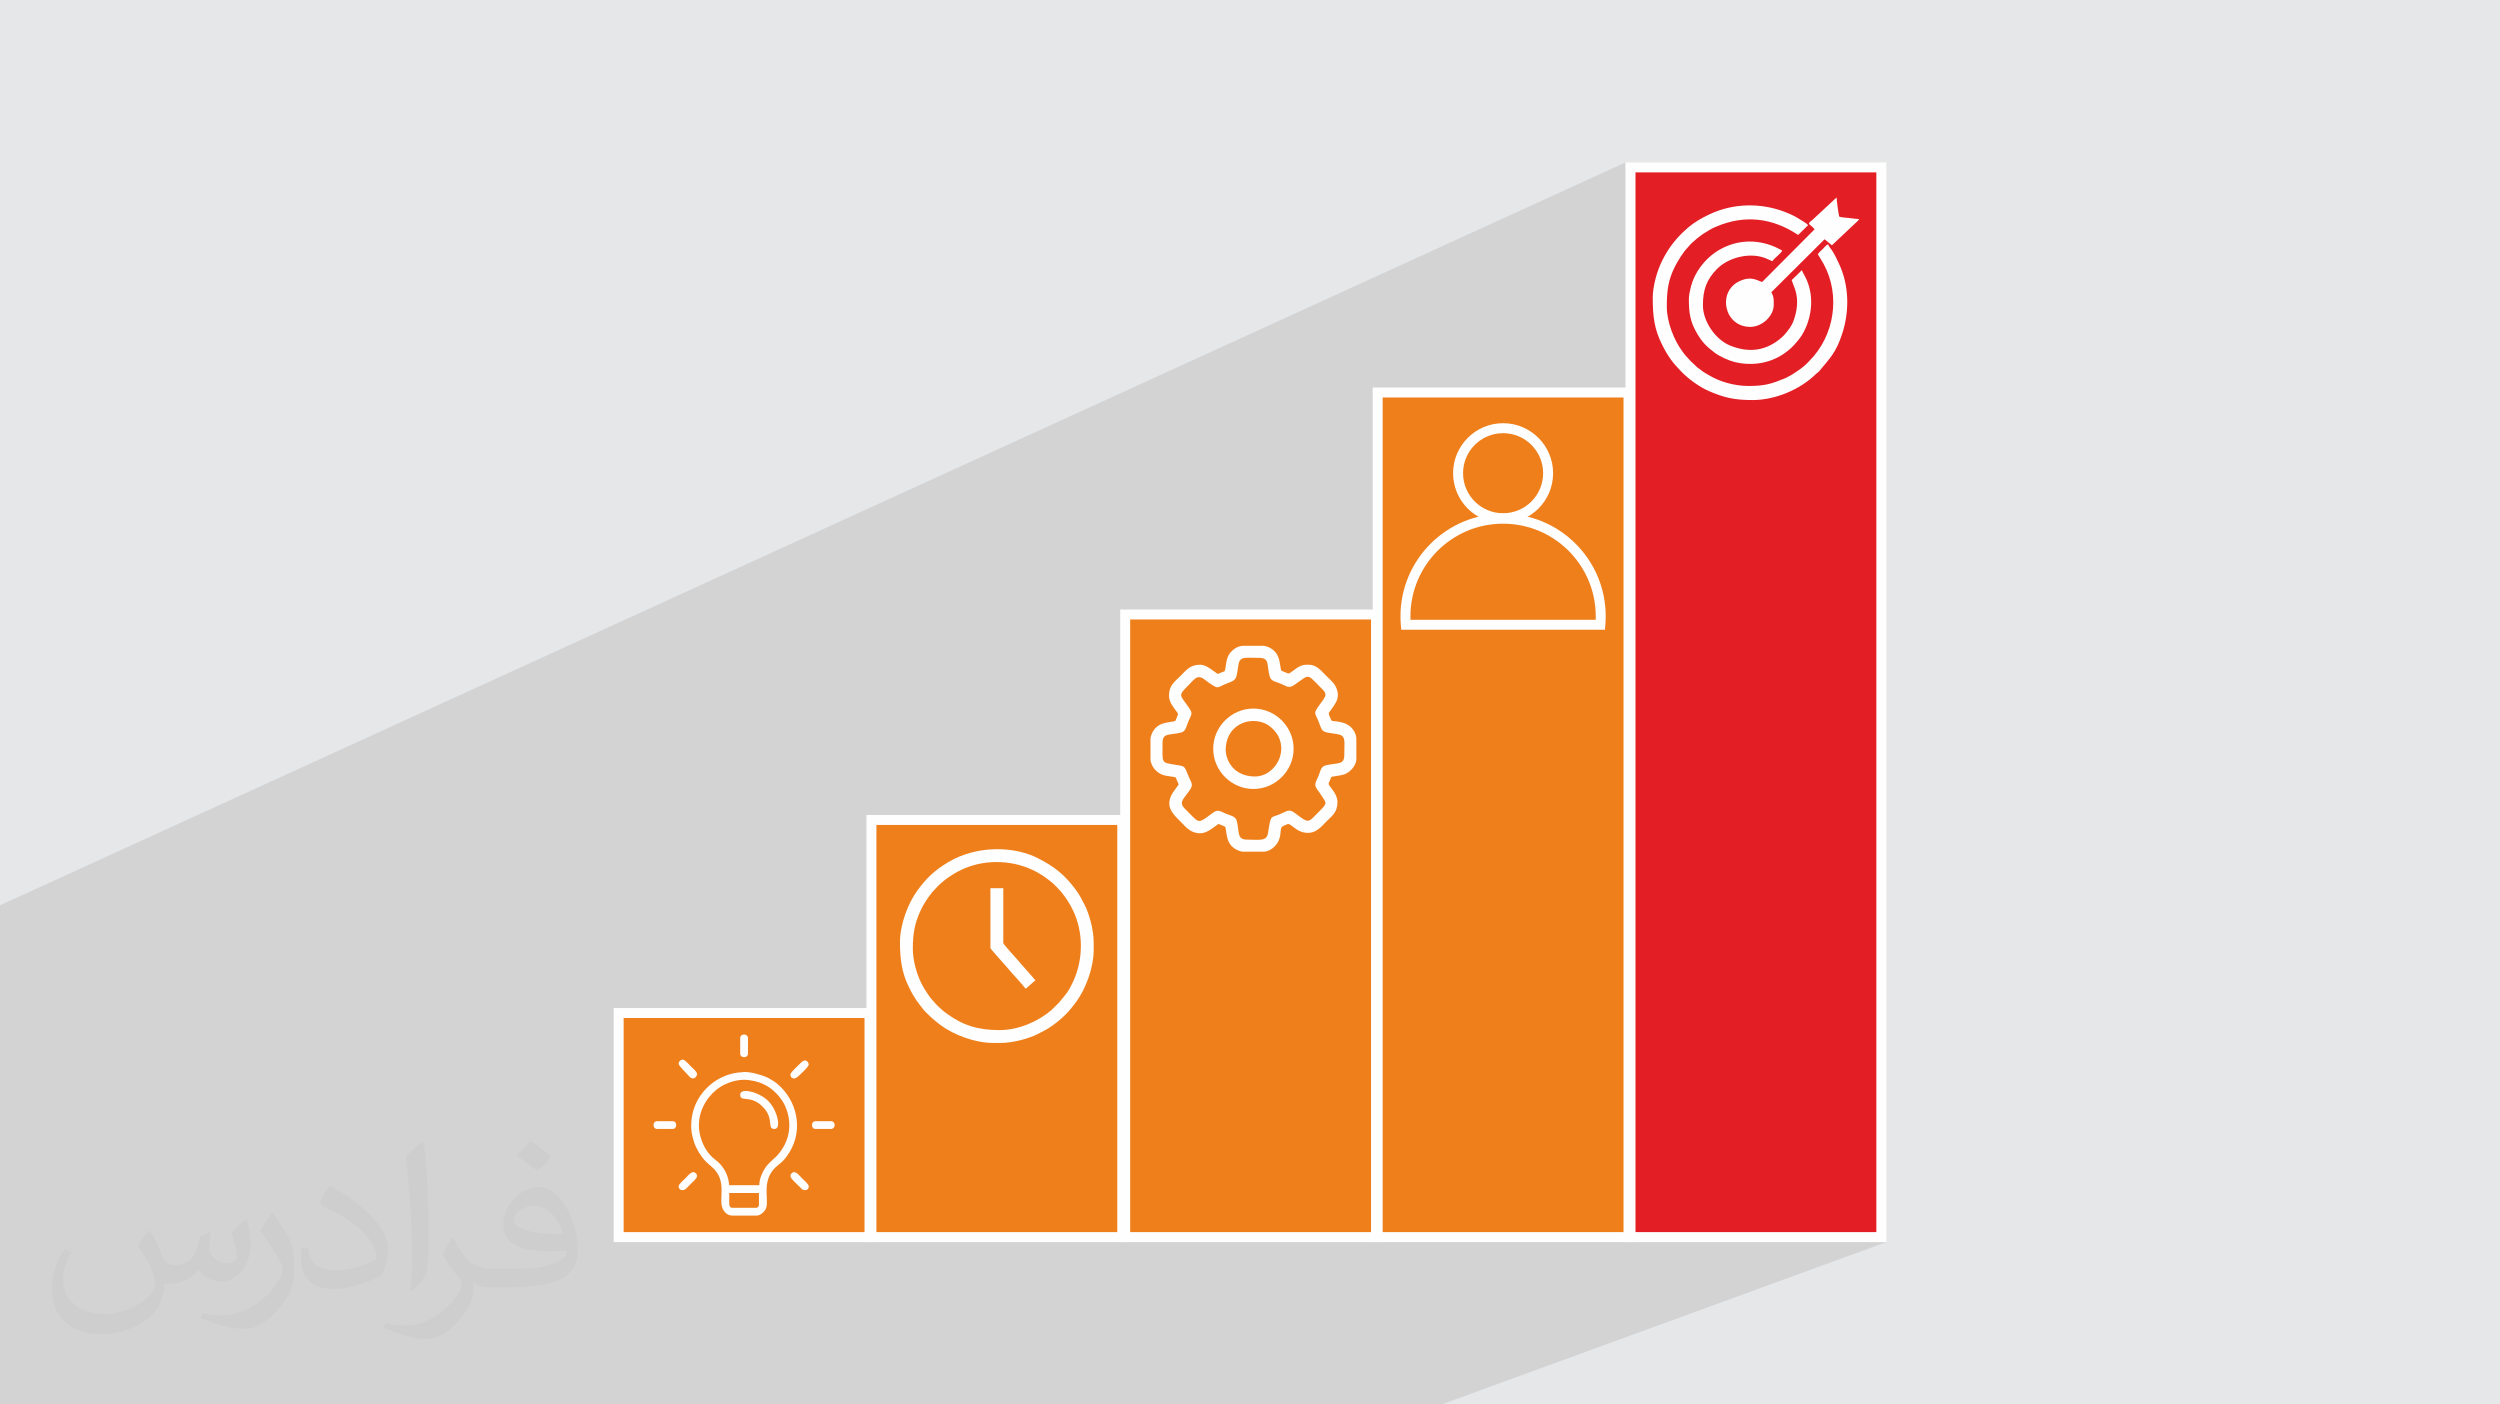 <?xml version="1.0" encoding="UTF-8"?>
<!DOCTYPE svg PUBLIC "-//W3C//DTD SVG 1.1//EN" "http://www.w3.org/Graphics/SVG/1.1/DTD/svg11.dtd">
<!-- Creator: CorelDRAW 2020 (64-Bit) -->
<svg xmlns="http://www.w3.org/2000/svg" xml:space="preserve" width="94.192mm" height="52.917mm" version="1.1" style="shape-rendering:geometricPrecision; text-rendering:geometricPrecision; image-rendering:optimizeQuality; fill-rule:evenodd; clip-rule:evenodd"
viewBox="0 0 9404.92 5283.66"
 xmlns:xlink="http://www.w3.org/1999/xlink"
 xmlns:xodm="http://www.corel.com/coreldraw/odm/2003">
 <defs>
  <style type="text/css">
   <![CDATA[
    .fil6 {fill:#FEFEFE}
    .fil5 {fill:#EF7F1A}
    .fil3 {fill:#E31E24}
    .fil0 {fill:#E6E7E8}
    .fil4 {fill:#FEFEFE;fill-rule:nonzero}
    .fil2 {fill:#373435;fill-opacity:0.031}
    .fil1 {fill:#2B2A29;fill-opacity:0.102}
   ]]>
  </style>
 </defs>
 <g id="Layer_x0020_1">
  <polygon class="fil0" points="-0,0 9404.92,0 9404.92,5283.66 -0,5283.66 "/>
  <polygon class="fil1" points="-0,3798.11 -0,3796.83 -0,3778.02 -0,3772.65 -0,3767.66 -0,3760.4 -0,3754.66 -0,3753.15 -0,3751.29 -0,3750.16 -0,3700.2 -0,3453.38 -0,3429.55 -0,3405.7 6115.13,610.99 6115.13,638.31 6133.89,629.75 7077.54,629.75 7077.54,4653.9 7026.21,4672.67 7096.3,4672.67 5422.69,5283.66 5354.99,5283.66 5287.46,5283.66 4504.02,5283.66 4475,5283.66 4437.3,5283.66 4414.08,5283.66 4370.71,5283.66 3586.58,5283.66 3556.34,5283.66 3520.81,5283.66 3497.34,5283.66 3455.19,5283.66 2664.5,5283.66 2638.88,5283.66 2599.69,5283.66 2581.8,5283.66 2535.03,5283.66 1746.05,5283.66 1716.8,5283.66 1682.21,5283.66 1661.65,5283.66 1618.5,5283.66 1082.96,5283.66 1056.78,5283.66 1028.41,5283.66 1008.79,5283.66 1007.98,5283.66 1006.68,5283.66 921.23,5283.66 911.86,5283.66 871.83,5283.66 825.77,5283.66 823.3,5283.66 816.26,5283.66 798.36,5283.66 777.33,5283.66 745.12,5283.66 717.76,5283.66 708.32,5283.66 664.88,5283.66 661.24,5283.66 587.2,5283.66 580.19,5283.66 560.56,5283.66 559.43,5283.66 551.74,5283.66 511.68,5283.66 509.72,5283.66 486.1,5283.66 484.49,5283.66 463.57,5283.66 462.64,5283.66 461.77,5283.66 454.57,5283.66 452.02,5283.66 434.95,5283.66 377.33,5283.66 366.76,5283.66 346.07,5283.66 317.67,5283.66 168.49,5283.66 112.44,5283.66 57.32,5283.66 50.73,5283.66 37.05,5283.66 33.8,5283.66 24.23,5283.66 17.82,5283.66 13.68,5283.66 6.33,5283.66 -0,5283.66 -0,5277.27 -0,5271.67 -0,5269.6 -0,5263.81 -0,5262.3 -0,5259.73 -0,5259.63 -0,5247.42 -0,5246.26 -0,5240.43 -0,5239.48 -0,5238.41 -0,5228.21 -0,5228.06 -0,5225.99 -0,5219.9 -0,5217.87 -0,5217.13 -0,5208.43 -0,5195.9 -0,5192.38 -0,5189.35 -0,5189.01 -0,5184.97 -0,5179.34 -0,5178.91 -0,5178.82 -0,5168.51 -0,5161.94 -0,5159.16 -0,5141.96 -0,5141.5 -0,5134.41 -0,5133.78 -0,5133.7 -0,5133.4 -0,5131.42 -0,5118.61 -0,5116.71 -0,5116.46 -0,5111.8 -0,5111.37 -0,5104.7 -0,5094.3 -0,5089.38 -0,5078.92 -0,5072.2 -0,5071.29 -0,5071.1 -0,5061.47 -0,5059.97 -0,5059.25 -0,5059.16 -0,5057.86 -0,5041.46 -0,5038.16 -0,5033.95 -0,5028.92 -0,5027.93 -0,5025.25 -0,5019.46 -0,5018.31 -0,5007.46 -0,4994.81 -0,4986.72 -0,4983.59 -0,4982.59 -0,4972.22 -0,4972.05 -0,4971.23 -0,4960.86 -0,4929.24 -0,4926.02 -0,4918.08 -0,4916.23 -0,4911.69 -0,4910.54 -0,4909.66 -0,4897.26 -0,4886.28 -0,4883.06 -0,4875.96 -0,4872.46 -0,4871.15 -0,4870.95 -0,4868.69 -0,4867.08 -0,4866.06 -0,4861.81 -0,4852.03 -0,4838.74 -0,4833.44 -0,4822.76 -0,4818.94 -0,4811.72 -0,4809.74 -0,4805.64 -0,4804.5 -0,4804.21 -0,4797.47 -0,4791.56 -0,4790.61 -0,4781.79 -0,4779.18 -0,4772.14 -0,4755.75 -0,4755.6 -0,4752.67 -0,4711.16 -0,4711.13 -0,4677.58 -0,4676.14 -0,4665.88 -0,4661.9 -0,4657.82 -0,4656.61 -0,4654.47 -0,4652.66 -0,4647.34 -0,4642.4 -0,4625.23 -0,4620.41 -0,4610.32 -0,4606.25 -0,4606.1 -0,4605.32 -0,4604.92 -0,4604.35 -0,4601.91 -0,4596.81 -0,4593.39 -0,4587.66 -0,4582.71 -0,4581.3 -0,4554.92 -0,4554.75 -0,4554.01 -0,4537.77 -0,4522.45 -0,4509.51 -0,4508.89 -0,4508.77 -0,4507.37 -0,4502.33 -0,4499.7 -0,4497.55 -0,4493.82 -0,4492.43 -0,4490.3 -0,4480.1 -0,4472.65 -0,4451.2 -0,4450.75 -0,4446.57 -0,4445.04 -0,4431.2 -0,4418.51 -0,4413.83 -0,4395.22 -0,4392.04 -0,4390.21 -0,4384.84 -0,4383.25 -0,4371.61 -0,4366.98 -0,4354.06 -0,4342.25 -0,4342.24 -0,4322.7 -0,4315.45 -0,4303.51 -0,4279.91 -0,4264.47 -0,4258.92 -0,4243.46 -0,4225.36 -0,4214.37 -0,4206.34 -0,4203.5 -0,4193.67 -0,4192.39 -0,4184.69 -0,4181.67 -0,4169.64 -0,4169.16 -0,4165.46 -0,4158.04 -0,4144.63 -0,4134.34 -0,4132.28 -0,4115.35 -0,4109.07 -0,4105.49 -0,4087.88 -0,4084.78 -0,4069.38 -0,4046.16 -0,4044.09 -0,4043.42 -0,4015.66 -0,3996.99 -0,3994.79 -0,3987.55 -0,3978.26 -0,3969.85 -0,3969.72 -0,3961.6 -0,3948.33 -0,3945.2 -0,3944.29 -0,3939.79 -0,3932.46 -0,3923.49 -0,3915.23 -0,3903.38 -0,3896.67 -0,3896.33 -0,3889.15 -0,3879.57 -0,3879.18 -0,3837.91 -0,3830.46 -0,3829.17 -0,3821 -0,3820.19 -0,3800.08 "/>
  <path class="fil2" d="M564.26 4628.75c17.95,27.21 29.6,53.36 40.96,82.43 8.45,16.91 12.93,48.09 52.57,48.09 11.61,0 28.28,-3.42 43.06,-11.61 16.63,-8.73 29.32,-21.94 35.94,-42l15.85 -53.36 38.57 -19.02 2.64 2.64c-5.27,20.09 -6.59,39.36 -6.59,54.43 0,44.63 38.57,61.56 69.22,61.56 17.95,0 34.09,-8.73 34.09,-25.11 0,-21.13 -8.98,-57.06 -20.62,-89.29 17.95,-17.95 35.94,-35.94 56.53,-50.47l3.17 1.6c8.98,38.04 14,75.56 14,100.66 0,24.57 -10.83,51.79 -19.81,69.49 -18.49,34.87 -51.25,62.62 -90.87,62.62 -30.1,0 -63.65,-15.07 -86.66,-43.06l-1.32 0c-21.66,26.96 -55.22,51.25 -108.86,51.25l-16.63 0c-2.64,35.41 -10.29,60.49 -21.94,82.95 -31.95,62.34 -126.81,106.47 -216.1,106.47 -124.17,0 -186.51,-71.59 -186.51,-166.96 0,-58.91 19.27,-113.6 48.88,-152.42l24.29 10.04c-18.49,35.41 -30.91,68.68 -30.91,101.45 0,89.29 72.66,131.83 156.4,131.83 77.68,0 173.83,-49.41 191.28,-106.72 -6.59,-62.62 -30.1,-91.93 -66.04,-148.99 10.83,-19.02 24.83,-38.04 42.28,-58.38l3.17 0 0 0 0 0 -0.02 -0.09zm1432.14 -336.04c26.15,16.39 51.79,35.66 76.87,57.85 -14,19.81 -31.45,37.79 -53.11,53.64 -25.11,-20.34 -50.19,-37.79 -75.84,-56.27 17.42,-19.55 34.62,-38.29 52.04,-55.22l0 0 0 0 0 0 0 0 0 0 0.03 0zm13.47 244.11c-42.28,0 -76.87,27.75 -76.87,48.34 0,44.13 84.53,57.85 185.72,57.31 -12.68,-51.79 -57.06,-105.68 -108.86,-105.68l0.01 0.03zm-94.86 236.19c54.96,0 103.04,-1.6 139.74,-10.83 40.96,-10.29 75.56,-30.91 75.56,-45.17 0,-3.7 0,-8.19 -1.32,-11.89 -22.98,2.11 -49.41,2.11 -72.38,2.11 -74.49,0 -131.55,-16.91 -154.02,-58.66 -5.55,-11.61 -9.51,-24.57 -9.51,-39.36 0,-40.43 17.42,-79.79 48.09,-107 25.61,-22.45 53.89,-36.44 82.67,-36.44 52.04,0 93.51,41.75 122.57,107.54 15.85,35.94 26.68,77.4 26.68,129.72 0,34.87 -9.51,64.19 -31.17,85.85 -40.43,39.11 -114.92,53.89 -229.04,53.89l-51.79 0 0 0 -13.47 0c-28.28,0 -48.62,-5.02 -64.72,-17.42l-2.64 0c0.79,6.59 1.32,12.93 1.32,19.02 0,25.61 -8.45,58.38 -25.61,84.53 -50.72,75.3 -105.68,108.04 -153.24,108.04 -48.09,0 -107,-18.49 -160.11,-42.54l9.51 -18.49c17.17,7.13 40.96,11.89 73.7,11.89 85.85,0 198.66,-82.43 212.66,-163 -3.17,-6.59 -8.98,-15.32 -17.17,-24.57 -25.11,-29.85 -40.96,-54.68 -55.75,-80.83 12.68,-25.11 24.29,-45.17 35.13,-63.4l4.49 -0.53c36.72,74.77 69.99,117.55 144.23,117.55l11.61 0 0 0 53.89 0 0 0 0 0 0 0 0 0 0 0 0.09 0.01zm-371.98 79c6.34,-34.34 6.87,-72.91 6.87,-108.86l0 -53.36c0,-99.6 -12.68,-244.36 -22.98,-338.68 17.95,-19.27 43.06,-42 62.87,-57.31l5.81 1.6c13.47,118.62 16.63,256 16.63,383.06 0,33.3 -1.32,65.79 -4.49,89.55 -1.85,30.1 -19.27,52.83 -56.53,87.7l-8.19 -3.7zm-382.8 -157.19c1.85,46.77 24.83,83.49 105.15,83.49 49.93,0 92.19,-12.93 138.96,-35.13 8.45,-3.7 12.93,-8.73 12.93,-12.93 0,-29.32 -22.45,-68.15 -60.23,-103.55 -36.72,-33.3 -85.34,-62.62 -130.76,-82.18 -15.6,-6.59 -20.62,-13.47 -20.62,-20.09 0,-13.47 17.95,-41.75 32.77,-62.09l5.02 -0.53c52.04,27.21 110.17,67.64 153.24,112.53 39.11,41.47 63.4,83.49 63.4,129.19 0,33.81 -10.29,65.51 -26.96,95.11 -57.06,28.79 -117.83,50.72 -178.06,50.72 -73.17,0 -123.1,-34.34 -123.1,-114.92 0,-8.73 0,-22.19 3.17,-39.64l25.11 0 0 0 0 0 0 0 0 0 0 0 -0.02 0zm-132.37 -132.9l45.45 73.45c16.63,27.21 32.23,56.81 32.23,103.55l0 59.7c0,48.34 -30.91,100.13 -80.83,151.38 -39.11,34.62 -73.7,49.41 -105.68,49.41 -47.55,0 -101.98,-14.79 -164.85,-41.75l7.13 -18.49c19.81,5.27 42.79,9.77 71.06,9.77 90.36,-0.53 182.8,-66.57 225.08,-147.15 5.02,-9.26 6.87,-17.95 6.87,-24.04 0,-9.26 -5.02,-19.55 -8.98,-28.79 -22.98,-43.31 -48.62,-82.95 -76.87,-119.68 14.79,-23.25 29.6,-45.7 45.7,-67.9l3.7 0.53 0 0 0 0 0 0 0 0 0 0 -0.02 0.01z"/>
  <g id="_2865031630000">
   <rect class="fil3" x="6133.89" y="629.74" width="943.65" height="4024.16"/>
   <path class="fil4" d="M6133.89 610.99l962.4 0 0 4061.68 -981.16 0 0 -4061.68 18.76 0zm924.88 37.52l-906.12 0 0 3986.63 906.12 0 0 -3986.63z"/>
   <rect class="fil5" x="5182.78" y="1476.53" width="943.65" height="3177.38"/>
   <path class="fil4" d="M5182.78 1457.76l962.4 0 0 3214.9 -981.16 0 0 -3214.9 18.76 0zm924.88 37.52l-906.12 0 0 3139.86 906.12 0 0 -3139.86z"/>
   <rect class="fil5" x="4232.92" y="2311.66" width="943.65" height="2342.24"/>
   <path class="fil4" d="M4232.92 2292.9l962.41 0 0 2379.77 -981.17 0 0 -2379.77 18.76 0zm924.89 37.52l-906.13 0 0 2304.72 906.13 0 0 -2304.72z"/>
   <rect class="fil5" x="3278.27" y="3084.64" width="943.65" height="1569.26"/>
   <path class="fil4" d="M3278.28 3065.88l962.4 0 0 1606.79 -981.16 0 0 -1606.79 18.76 0zm924.88 37.52l-906.12 0 0 1531.74 906.12 0 0 -1531.74z"/>
   <rect class="fil5" x="2327.38" y="3811.01" width="943.65" height="842.9"/>
   <path class="fil4" d="M2327.39 3792.24l962.4 0 0 880.43 -981.16 0 0 -880.43 18.76 0zm924.88 37.52l-906.12 0 0 805.38 906.12 0 0 -805.38z"/>
   <path class="fil6" d="M2743.33 4527.83l0 -39.92 111.76 0 0 46.57c0,3.7 -5.6,9.32 -9.32,9.32l-90.47 0c-8.44,0 -11.97,-7.61 -11.97,-15.97zm54.55 -465.67c25.82,0 52.61,6.62 70.5,14.65 8.63,3.87 19.79,9.65 27.41,15.18 23.28,16.9 46.57,42.72 58.15,69.57 4.38,10.18 8.06,19.95 10.79,31.77 13.79,59.41 -3.39,112.98 -42.62,155.38l-1.97 2.03c-15.55,14.89 -29.97,25.16 -42.19,44.29 -9.85,15.42 -21.55,38.91 -21.55,63.61l-113.09 0c-1.28,-5.48 -1.41,-12.08 -2.51,-17.45 -6.41,-31.39 -24.29,-59.54 -49.56,-78.16 -29.33,-21.61 -48.91,-56.27 -57.31,-91.7 -5.18,-21.9 -5.65,-35.76 -3.49,-57.29 3.3,-33.09 21.18,-70.72 44.05,-94.31 6.01,-6.21 0.77,-3.14 10.47,-10.81 2.37,-1.88 3.24,-3.12 5.45,-5.19 26.1,-24.46 71.38,-41.57 107.45,-41.57zm-42.58 510.91l90.47 0c14.79,0 27.65,-12.63 33.58,-22.31 18.76,-30.59 -18.98,-103.18 37.24,-158.33 16.45,-16.14 22.87,-15.11 42.47,-41.36 63.28,-84.74 46.26,-193.68 -21.82,-261.97 -7.85,-7.88 -21.55,-19.02 -31.16,-24.71l-17.73 -10.2c-22.9,-10.64 -64.38,-22.44 -90.42,-21.35 -5.81,0.24 -5.49,1.18 -12.02,1.39 -6.63,0.2 -7.98,0.49 -13.39,1.25 -76.62,10.65 -143.24,68.64 -164.35,142.99 -8.53,30.04 -11.08,65.16 -2.96,97.66 4.01,16.07 7.54,27.85 14.39,41.49 6.95,13.87 12.1,22.75 21.09,34.79 11.26,15.08 20.48,23.15 34.4,34.8 66.97,55.98 23.06,125.08 45.89,164.32 6.26,10.76 17.82,21.55 34.33,21.55z"/>
   <path class="fil6" d="M2784.57 4118.04c0,30.43 37.81,-1.45 84.15,44.9 46.35,46.35 14.47,84.15 44.9,84.15 27.88,0 10.11,-71.74 -23.6,-105.45 -33.86,-33.86 -105.45,-51.41 -105.45,-23.6z"/>
   <path class="fil6" d="M2553.06 4002.28c0,7.38 30.71,36.13 37.05,44.1 17.94,22.55 32.13,3.46 32.13,-5.52 0,-9.57 -17.54,-23.53 -23.61,-29.61 -5.38,-5.38 -22.01,-24.94 -29.61,-24.94 -8.94,0 -15.97,7.02 -15.97,15.97z"/>
   <path class="fil6" d="M2458.6 4231.12c0,8.99 3.84,15.97 13.31,15.97l58.54 0c17.87,0 17.87,-29.28 0,-29.28l-58.54 0c-7.48,0 -13.31,5.83 -13.31,13.31z"/>
   <path class="fil6" d="M3054.67 4231.12c0,8.99 3.83,15.97 13.3,15.97l58.54 0c8.17,0 12.6,-6.1 13.31,-12.73l0 -3.8c-0.71,-6.63 -5.14,-12.74 -13.31,-12.74l-58.54 0c-7.47,0 -13.3,5.83 -13.3,13.31z"/>
   <path class="fil6" d="M2784.57 3905.16l0 58.54c0,17.87 29.27,17.87 29.27,0l0 -58.54c0,-8.17 -6.1,-12.6 -12.73,-13.31l-3.8 0c-6.63,0.71 -12.73,5.14 -12.73,13.31z"/>
   <path class="fil6" d="M2553.06 4462.63c0,8.88 5.71,14.63 14.64,14.63 11.08,0 18.89,-11.57 30.26,-22.95 6.15,-6.14 24.28,-20.66 24.28,-30.27 0,-7.77 -6.86,-14.63 -14.63,-14.63 -9.58,0 -23.54,17.54 -29.61,23.61 -5.38,5.38 -24.95,22.01 -24.95,29.61z"/>
   <path class="fil6" d="M2973.5 4424.04c0,9.82 27.76,33.63 38.25,44.24 6.11,6.17 6.98,8.98 18.96,8.98 6.96,0 11.98,-7.51 11.98,-13.3 0,-9.24 -18.32,-24.3 -24.28,-30.27 -6.15,-6.14 -20.66,-24.27 -30.27,-24.27 -7.77,0 -14.64,6.86 -14.64,14.63z"/>
   <path class="fil6" d="M2973.5 4042.19c0,15.67 15.58,21.29 30.94,5.66 8.01,-8.14 38.25,-34.16 38.25,-44.24 0,-0.7 -7.46,-28.08 -30.27,-4.99 -9.07,9.17 -38.92,35.86 -38.92,43.57z"/>
   <path class="fil6" d="M3434.08 3569.13c0,-57.55 7.2,-96.42 28.94,-143.3 12.22,-26.34 27.1,-48.38 44.87,-70.43 2.99,-3.7 6,-5.82 8.97,-9.54 11.38,-14.25 35.86,-34.84 50.45,-44.92 16.04,-11.08 30.16,-19.58 48.49,-28.38 82.71,-39.72 184.53,-39 267.63,-0.46 26.35,12.21 48.38,27.1 70.43,44.86 10.92,8.8 28.49,26.64 37.8,37.64 17.39,20.58 33.28,45.77 45.04,70.26 39.71,82.7 38.99,184.54 0.46,267.64 -20.42,44.03 -30.32,50.59 -53.84,79.97l-28.68 28.26c-50.93,42.91 -123.68,74.44 -194.6,74.44 -80.6,0 -138.42,-17.41 -202.54,-65.06 -9.49,-7.05 -32.95,-27.64 -40.05,-36.82 -7.3,-9.46 -12.42,-12.27 -25.6,-31.33 -10.88,-15.76 -19.76,-30.52 -28.38,-48.49 -14.7,-30.6 -29.41,-79.85 -29.41,-124.34zm307 -374.37l22.64 0c49.66,1.45 98.54,12.48 140.61,33.68 62.57,31.54 102.7,63.77 144.1,120.66 13.1,18 22.01,35.23 32.4,55.86 16.7,33.12 33.68,92.29 33.68,141.41l0 25.63c0,69.03 -29.84,148.16 -66.68,198.08 -27.25,36.93 -50.26,60.39 -87.65,87.44 -18.13,13.12 -35.14,21.95 -55.86,32.4 -33.13,16.69 -92.29,33.68 -141.42,33.68l-25.62 0c-69.07,0 -148.14,-29.83 -198.08,-66.69 -20.76,-15.31 -52.25,-42.1 -68.94,-63.44 -17.3,-22.14 -21.61,-27.69 -36.27,-51.99 -5.47,-9.08 -10.02,-18.84 -15.12,-29.02 -25.71,-51.38 -33.2,-103.58 -33.2,-167.51 0,-67.82 30.61,-148.44 67.3,-197.47 34.9,-46.66 62.83,-73.04 114.83,-104.39 49.82,-30.04 111.44,-46.51 173.27,-48.32z"/>
   <path class="fil6" d="M3725.9 3566.28c0,3.78 49.63,57.71 56.51,65.9 3.6,4.28 4.8,5.82 8.62,9.9l16.43 19.16c5.53,6.58 47.94,51.86 49.4,57.35 6.41,-0.53 5.78,-2.68 10.58,-6.5 7.42,-5.91 21.01,-19.77 27.86,-23.38 -4.76,-7.12 -9.52,-11.03 -14.84,-17.9l-30.71 -34.77c-2.81,-3.67 -4.4,-4.75 -7.46,-8.2l-14.98 -17.77c-6.98,-7.85 -53.01,-58.04 -53.01,-62.29l0 -206.41 -48.4 0 0 224.91z"/>
   <path class="fil6" d="M4508.08 2547.54c16.42,0 18.8,6.24 37.82,19.66 42.43,29.92 31.59,17.55 72.42,2.86 36.48,-13.13 32.2,-16.6 40.77,-69.64 5.33,-32.97 27.66,-25.47 78.9,-25.47 39.22,0 26.6,27.23 38.73,70.17 5.68,20.1 25.32,18.41 50.51,31.17 19.02,9.64 25.95,11 42.37,0.01 5.48,-3.67 10.22,-7.07 15.99,-11.24 42.26,-30.55 34.29,-26.48 88,26.73 16.07,15.92 16.3,23.47 4.02,41.09 -3.77,5.41 -6.88,9.72 -10.78,14.93 -30.44,40.7 -18.24,32.32 -4.01,72.74 13.23,37.56 13.28,32.43 67.78,41.14 34.13,5.45 26.57,24.27 26.57,79.31 0,38.25 -26.52,27.44 -70.49,38.42 -20.24,5.06 -18.95,25.74 -31.34,50.34 -14.37,28.53 -5.79,30.1 11.99,57.04 24.98,37.85 28.4,32.87 -9.62,70.87 -38.21,38.22 -32.62,41.17 -86.36,0.9 -16.6,-12.44 -25.12,-10.93 -43.09,-1.79 -44.94,22.87 -45.87,3.54 -54.38,54.54 -1.13,6.78 -2.66,16.26 -3.84,23.38 -5.19,31.29 -32.06,23.93 -78.92,23.93 -39.36,0 -27.83,-30.82 -38.41,-70.49 -5.35,-20.06 -26.82,-19.37 -50.31,-31.36 -26.03,-13.28 -29.6,-6 -58.63,15 -39.36,28.47 -34.48,21.57 -86.73,-29.97 -20.74,-20.45 -8.86,-32.35 8.71,-55.6 3.67,-4.86 7.15,-9.72 10.82,-14.9 15.37,-21.71 3.02,-28.58 -8.44,-58.58 -12.5,-32.74 -12.7,-30.1 -46.04,-35.65 -54.97,-9.15 -48.62,-4 -48.62,-82.98 0,-38.97 28.57,-27.25 70.5,-38.41 19.04,-5.06 18.31,-25.44 30.86,-50.8 9.67,-19.52 10.4,-24.04 -1.21,-41.19 -35.94,-53.05 -44.43,-44.06 0.81,-89.3 6.9,-6.9 22.78,-26.85 33.66,-26.85zm6.05 -46.89c-37.54,0 -53.15,22.14 -72.23,41.22 -22.32,22.32 -44.24,36.17 -44.24,75.26 0,24.29 17.15,44.23 30.32,62.02 6.25,8.45 3.35,8.4 -3.25,25.56 -2.44,6.34 -2.22,7.98 -10.3,9.37 -30.11,5.15 -58.56,6.44 -76.67,36.76 -3.67,6.15 -9.68,19.38 -9.68,28.14l0 78.66c0,11.29 9.03,28.8 14.74,35.17 21.6,24.08 37.03,24.69 70.23,29.61 12.08,1.79 9.49,1.34 13.42,10.78 2.03,4.9 6.3,13.13 7.49,18.22l-15.77 22.05c-2.37,3.28 -3.52,4.41 -5.72,7.9 -32.13,50.93 -1.32,79.61 27.92,108.84 14.12,14.13 27.34,30.71 46.05,38.66 43.68,18.54 69.54,-10.63 97.27,-29.21 5.03,1.18 11.47,4.66 17.33,6.87 9.08,3.41 8.77,3.16 10.36,13.83 5.32,35.54 8.45,61.23 44.34,78.18 4.31,2.03 14.75,5.49 20.22,5.49l78.66 0c21.98,0 47,-20.85 55.98,-42.35 12.66,-30.34 1.08,-48.13 17.86,-54.75 23.73,-9.36 13.39,-12.75 47.59,11.97 20.05,14.5 49.03,19.58 70.92,8.23 19.26,-9.97 27.42,-21.11 43.23,-36.93 25.16,-25.15 41.23,-35.3 41.23,-73.74 0,-32.84 -33.28,-58.49 -33.28,-68.07 0,-2.35 5.54,-13.97 6.87,-17.32 3.66,-9.24 2.77,-8.73 13.83,-10.37 11.37,-1.71 31.67,-4.57 41.32,-8.6 21.35,-8.91 42.36,-33.95 42.36,-55.98l0 -77.14c0,-19.81 -14.51,-40.47 -26.9,-48.73 -8.91,-5.94 -14.18,-8.86 -25.83,-11.99 -44.97,-12.1 -35.86,5.65 -49.16,-26.56 -4.41,-10.69 -0.84,-10.21 8.71,-24.04 11.23,-16.28 23.59,-31.5 23.59,-53.55 0,-15.57 -6.95,-31.52 -13.79,-40.66 -7.18,-9.59 -17.91,-19.03 -26.67,-27.79 -11.74,-11.74 -28.4,-31.1 -43.2,-38.48 -13.34,-6.64 -20.58,-6.52 -34.32,-6.52 -27.94,0 -44.8,20.24 -61.67,30.72 -5.67,3.53 -8.36,2.14 -13.94,-0.45 -20.32,-9.41 -19.39,-4.12 -21.29,-16.57 -5.07,-33.26 -8.42,-57.92 -36.83,-75.1 -6.1,-3.69 -19.39,-9.7 -28.13,-9.7l-75.63 0c-21.69,0 -39.16,13.97 -49.5,26.14 -16.59,19.53 -16.13,55.72 -19.42,65.28 -2.44,7.04 -5.05,4.81 -18.19,10.59 -12.34,5.43 -6.58,5.19 -23.61,-6.42 -13.9,-9.48 -31.82,-24.5 -52.64,-24.5z"/>
   <path class="fil6" d="M4610.93 2822.85c0,-44.09 18.52,-80.73 58.44,-100.39 27.3,-13.45 63.25,-13.41 90.84,-0.49 19.68,9.22 39.83,29.43 49.43,48.9 34.45,69.94 -21.05,150.29 -88.29,150.29 -44.08,0 -80.73,-18.52 -100.39,-58.43 -4.35,-8.86 -10.03,-27.45 -10.03,-39.88zm-46.89 -6.05c0,82.79 68.47,151.26 151.26,151.26 82.79,0 151.26,-68.47 151.26,-151.26 0,-82.79 -68.47,-151.26 -151.26,-151.26 -82.79,0 -151.26,68.47 -151.26,151.26z"/>
   <path class="fil6" d="M6217.57 1120.35c0,68.72 5.49,117.43 35.29,176.43 5.14,10.2 9.33,18.76 15.31,28.8 9.04,15.14 25.06,38.87 37.21,51l21.14 22.97c28.3,28.35 67.9,56.93 104.03,72.41 56.01,23.98 93.57,33.01 162.82,33.01 86.41,0 179.9,-40.36 238.59,-98.4 4.8,-4.75 8.33,-5.98 12.24,-10.69 40.34,-48.66 62.49,-69.05 85.49,-138.57 28.85,-87.2 27.01,-185.19 -12.28,-266.93 -7.09,-14.74 -16.01,-34.71 -25.59,-48.51 -4.17,-6 -12.53,-15.66 -14.4,-22.66 -7.55,2.02 -14.37,11.73 -19.85,17.2 -6.69,6.69 -13.89,12.26 -18.96,19.85l22.36 37.63c63.44,117.66 40.68,268.96 -54.56,364.19 -6.04,6.04 -12.36,13.25 -18.7,18.35 -21.05,16.94 -24.14,18.1 -45.41,32.21 -5.08,3.37 -7.08,4.02 -12.48,6.92 -5.97,3.21 -6,3.99 -12.67,6.74 -52.4,21.64 -77.51,29.72 -139.66,29.72 -52.53,0 -108.63,-16.4 -147.21,-39.81 -8.39,-5.09 -16.57,-9.33 -24.19,-14.62 -6.91,-4.8 -14.62,-10.56 -21.18,-15.87 -3.99,-3.23 -6.03,-6.12 -9.89,-9.53 -23.78,-21.02 -14.16,-14.45 -28.21,-28.26 -7.17,-7.05 -11.13,-13.27 -17.34,-21.47 -31.64,-41.86 -58.97,-110.76 -58.97,-168.62 0,-59.14 4.78,-99.89 30.58,-151.14 9.24,-18.36 31.25,-54.57 45.7,-68.99 7.17,-7.15 11.13,-13.75 18.56,-20.25l19.8 -17.24c7.16,-5.41 14.38,-11.25 22.23,-16.58 4.28,-2.91 6.83,-3.98 10.98,-6.66 4.55,-2.95 6.95,-4.48 11.92,-7.49 9.36,-5.65 15.54,-8.4 25.96,-12.85 107.63,-46.01 212.51,-32.86 308.26,31.26l37.48 -36.61c-6.06,-8.65 -33.98,-23.88 -42.43,-29.01 -14.1,-8.54 -32.46,-16.48 -48.24,-22.34 -91.07,-33.87 -191.83,-31.04 -279.1,9.74 -29.55,13.81 -56.49,29.09 -81.82,50.51l-23.03 21.08c-31.62,31.96 -53.01,60.96 -73.94,102.49 -18.91,37.52 -35.88,95.96 -35.88,140.56z"/>
   <path class="fil6" d="M6353.42 1125.65c0,51.6 5.25,85.99 31.2,129.35 20.04,33.5 34.94,48.38 65.83,71.78 18.73,14.19 52.24,29.44 74.45,34.94 67.61,16.72 138.77,4.87 193.74,-36.7 17.26,-13.05 23,-18.61 36.61,-33.95 17.63,-19.84 27.41,-33.64 38.75,-60.05 25.14,-58.52 27.71,-129.09 -1.86,-187.71 -3.12,-6.19 -12.26,-22.3 -13.53,-27.05l-38.4 37.46 13.5 36.83c12.94,40.05 6.34,82.2 -7.08,117.78 -7.28,19.31 -21.86,38.05 -35.34,52.88l-5.29 5.29c-58.21,52.94 -123.87,63.09 -197.1,33.57 -54.31,-21.89 -102.55,-89.8 -102.55,-151.5 0,-57.49 13.19,-96.7 53.35,-137.19 44.63,-44.99 130.21,-64.98 189.54,-36.89 6.32,3 12.68,5.31 18.22,8.24 9.43,-14.07 34.2,-29.89 37.05,-40.58l-24.72 -12.32c-74.85,-33.54 -156.35,-27.08 -224.07,17.59 -43.67,28.81 -81.53,79.09 -94.21,129.85 -3.52,14.09 -8.1,32.11 -8.1,48.37z"/>
   <path class="fil6" d="M6805.08 841.6c2.98,4.42 6.98,6.21 11.06,10.1 4.01,3.81 7.24,6.77 10.11,11.06l-197.16 198.04c-18.69,-5.12 -39.18,-23.62 -83.37,-3.98 -86.74,38.56 -60.93,172.92 38.82,172.92 44.98,0 88.22,-41.11 88.22,-82.92 0,-19.94 0.92,-29.23 -8.82,-47.64l199.8 -198.92c4.51,2.88 8.61,6.45 13.29,10.53 3.16,2.77 3.75,2.8 6.9,5.45 3.57,3 3.83,3.98 7.61,6.51l77.18 -72.78c9.67,-9.67 23.57,-20.14 25.14,-26.02 -10.72,0 -24.75,-2.68 -36.89,-3.68 -3.85,-0.32 -35.12,-2.97 -37.31,-5.03 -2.88,-2.68 -10.47,-65.13 -10.47,-72.44l-91.48 84.94c-5.28,4.2 -10.69,6.64 -12.62,13.86z"/>
   <path class="fil4" d="M5654.6 1592.05c51.84,0 98.87,21.06 132.94,55.1 34.12,34.15 55.19,81.18 55.19,133.02 0,51.93 -21.07,98.97 -55.11,133.01 -34.04,34.04 -81.08,55.1 -133.02,55.1 -51.93,0 -98.98,-21.06 -133.01,-55.1 -34.05,-34.04 -55.11,-81.08 -55.11,-133.01 0,-51.84 21.06,-98.87 55.11,-132.94 34.14,-34.12 81.17,-55.18 133.01,-55.18zm106.52 81.59c-27.23,-27.24 -64.87,-44.06 -106.52,-44.06 -41.64,0 -79.29,16.82 -106.49,44.03 -27.28,27.27 -44.1,64.92 -44.1,106.56 0,41.59 16.86,79.25 44.1,106.49 27.24,27.24 64.9,44.09 106.49,44.09 41.59,0 79.25,-16.85 106.49,-44.09 27.24,-27.24 44.1,-64.9 44.1,-106.49 0,-41.64 -16.82,-79.29 -44.07,-106.53z"/>
   <path class="fil4" d="M6040.27 2335.23c-0.28,6.41 -0.63,12 -1.04,16.68l-1.5 17.14 -766.27 0 -1.49 -17.14c-0.4,-4.68 -0.75,-10.27 -1.03,-16.65 -0.27,-6.46 -0.42,-12.02 -0.42,-16.63 0,-106.6 43.23,-203.13 113.09,-273 69.86,-69.86 166.4,-113.08 272.99,-113.08 106.61,0 203.13,43.21 273,113.08 69.86,69.87 113.08,166.4 113.08,273 0,4.61 -0.15,10.17 -0.41,16.6zm-37.29 -3.69l0.18 -12.91c0,-96.25 -39.01,-183.39 -102.09,-246.47 -63.06,-63.07 -150.21,-102.09 -246.47,-102.09 -96.24,0 -183.39,39.01 -246.47,102.09 -63.05,63.07 -102.09,150.21 -102.09,246.47l0.18 12.91 696.75 0z"/>
  </g>
 </g>
</svg>
